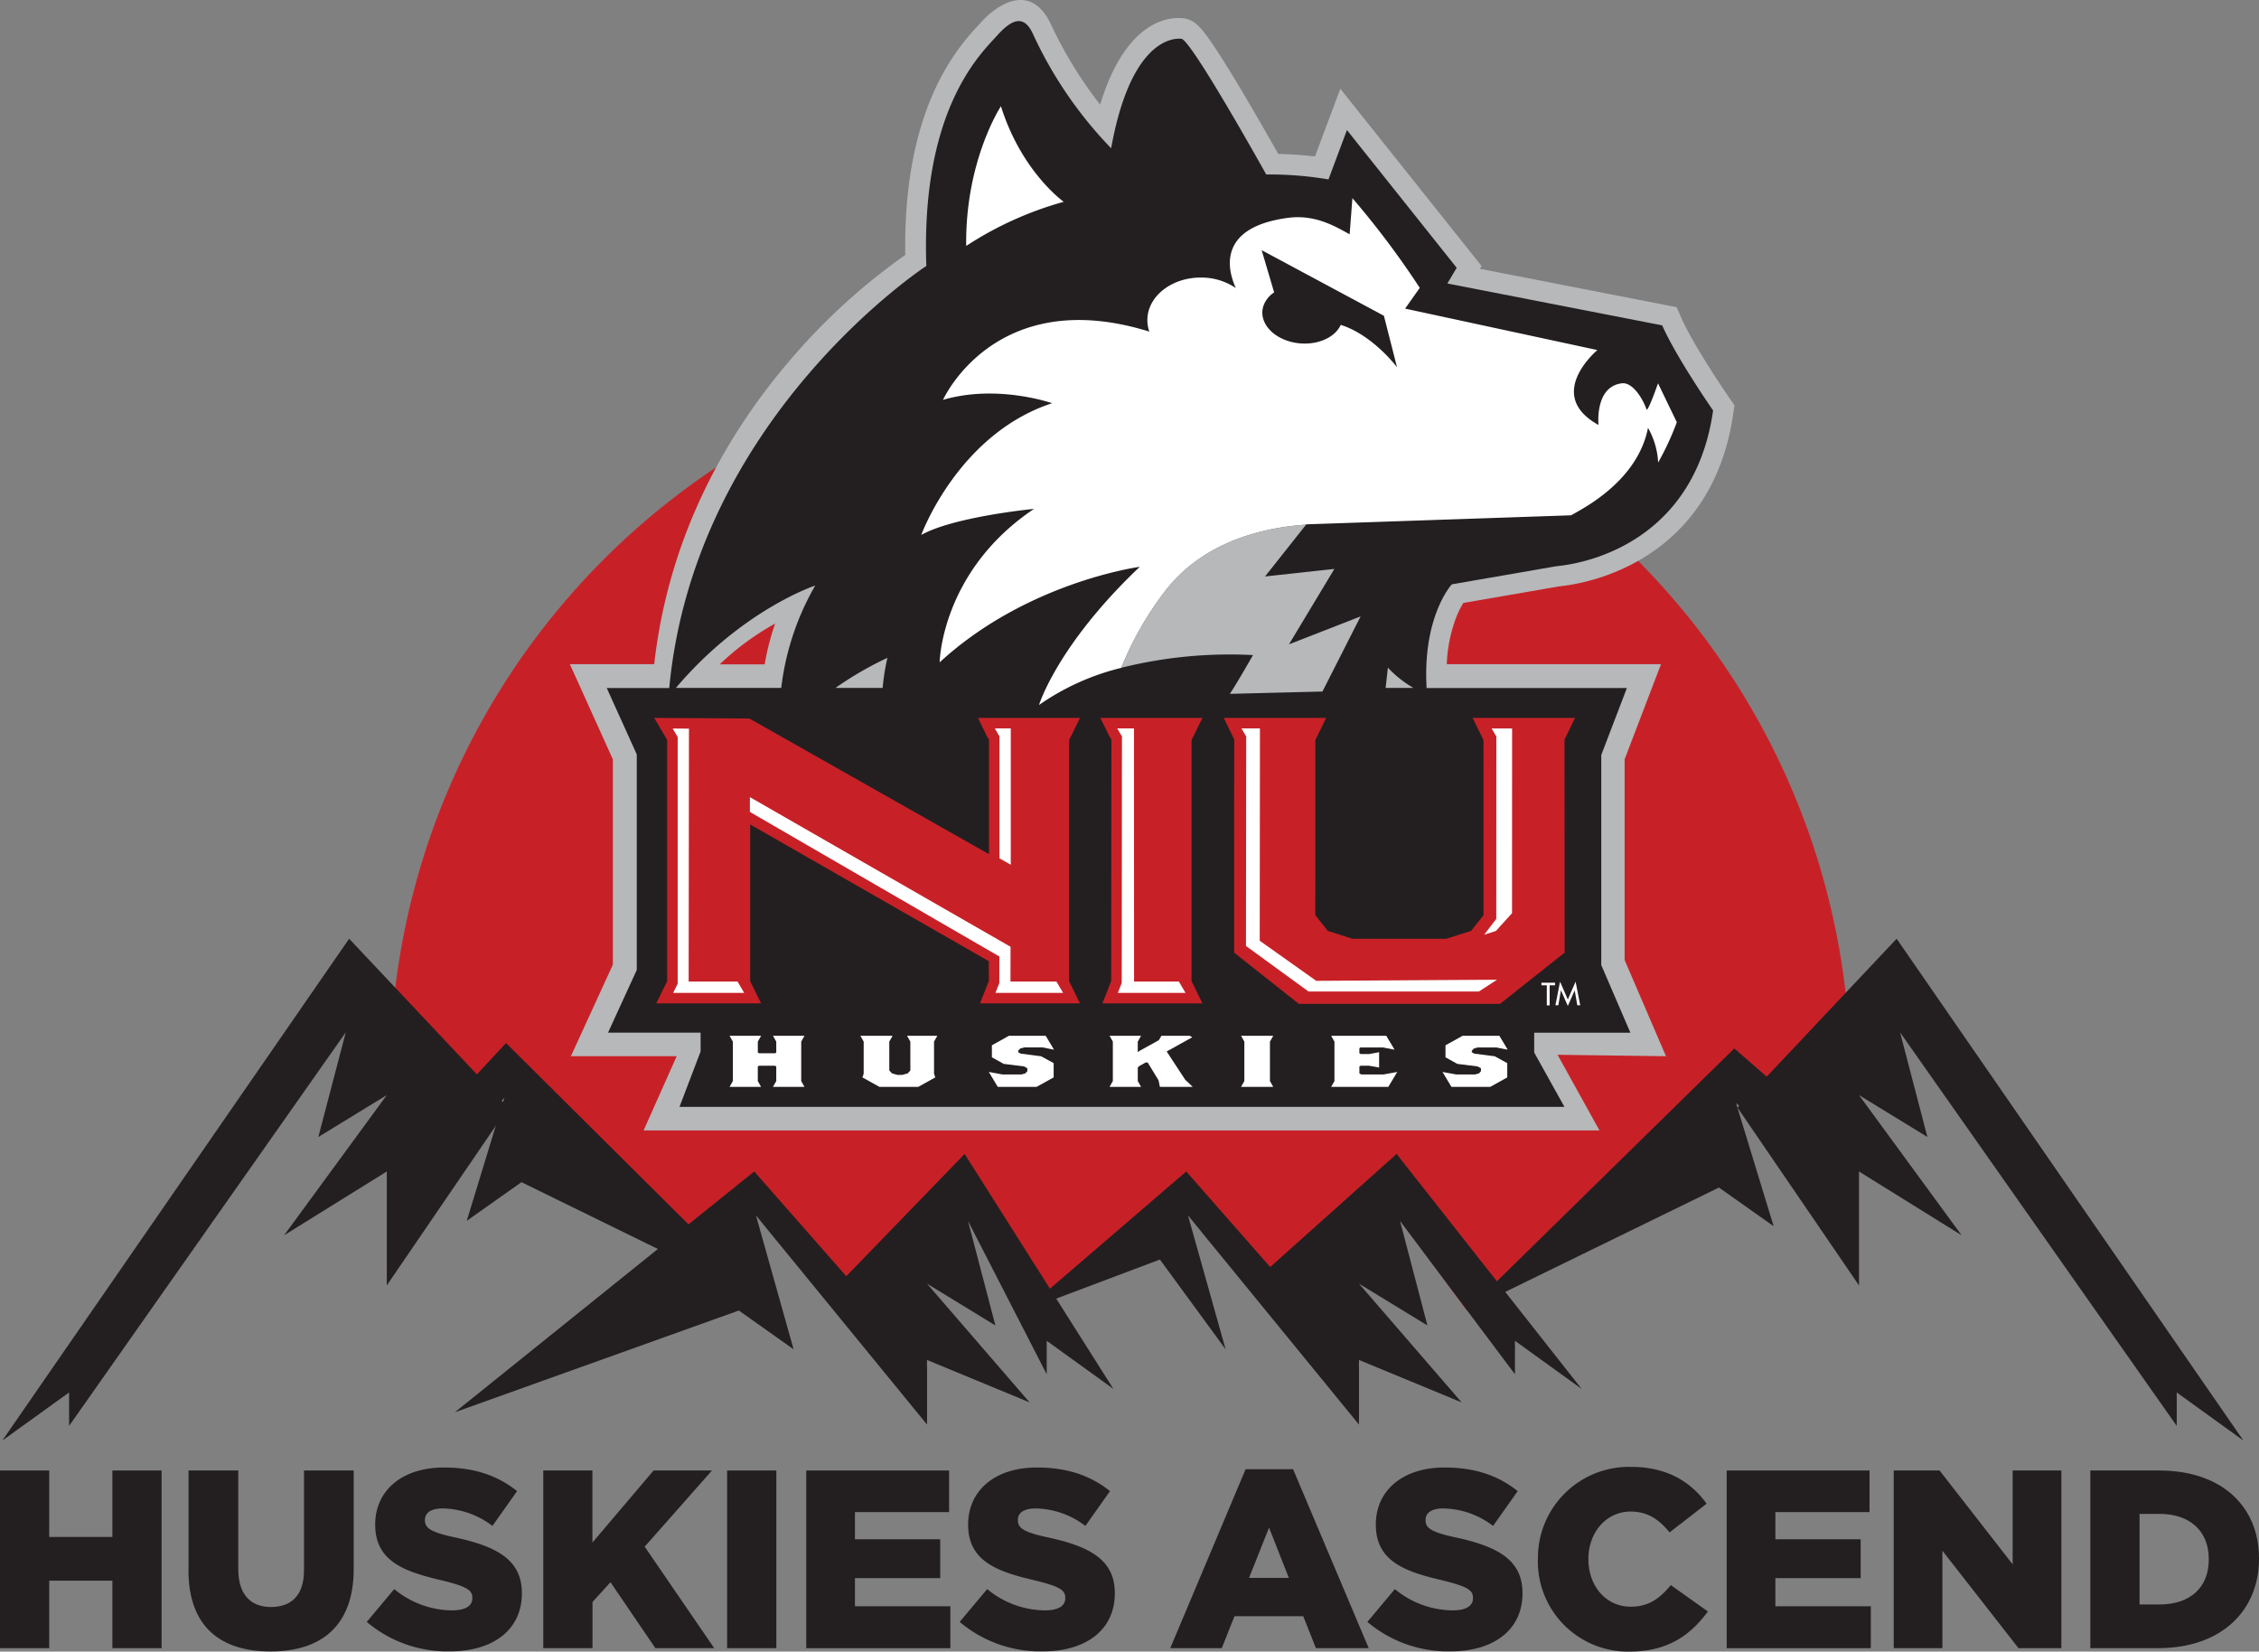 <svg xmlns="http://www.w3.org/2000/svg" width="471.944" height="345" viewBox="0 0 471.944 345"><rect x="0" y="0" width="471.944" height="345" fill="#808080" stroke="none"/><g data-name="Group 414"><path data-name="Path 1419" d="m381.452 239.565 5.117-14.476a152.547 152.547 0 1 0-305.093 0l-3.479 16.707 18.688-14.757 8.672-1.093 42.633 35.223 9.921-11.746 16.255 19.874 27.658-20 15.927 24.475 19.282-16.35 11.122-6.879 23.227 23.228 18.064-23.025 17.019 23.025 49.31-39.763 7.706-8.907h7.612l10.311 14.476Z" fill="#c72127"/><g data-name="Group 356" fill="#231f20"><path data-name="Path 1420" d="M0 307.172h10.28v13.883h13.2v-13.883h10.28v37.111H23.48v-14.1h-13.2v14.1H0Z"/><path data-name="Path 1421" d="M39.393 328.013v-20.841h10.389v20.622c0 5.351 2.652 7.893 6.833 7.893s6.895-2.387 6.895-7.628v-20.887h10.383v20.576c0 11.934-6.833 17.222-17.393 17.222s-17.128-5.3-17.128-16.957Z"/><path data-name="Path 1422" d="m76.64 338.776 5.725-6.833a19.158 19.158 0 0 0 12.027 4.446c2.808 0 4.29-.9 4.29-2.543v-.109c0-1.591-1.217-2.34-6.3-3.6-7.846-1.81-13.993-3.978-13.993-11.606v-.113c0-6.942 5.46-11.871 14.367-11.871 6.365 0 11.232 1.7 15.272 4.929l-5.148 7.269a17.659 17.659 0 0 0-10.389-3.65c-2.5 0-3.713.952-3.713 2.387v.109c0 1.638 1.279 2.5 6.474 3.6 8.486 1.856 13.774 4.617 13.774 11.559v.109c0 7.581-5.99 12.09-15.007 12.09a26.076 26.076 0 0 1-17.393-6.146Z"/><path data-name="Path 1423" d="M113.486 307.172h10.28v15.053l12.776-15.053h12.2l-14.056 15.911 14.523 21.2h-12.293l-9.375-13.774-3.759 4.134v9.64h-10.28v-37.111Z"/><path data-name="Path 1424" d="M151.907 307.172h10.28v37.111h-10.28Z"/><path data-name="Path 1425" d="M168.442 307.172h29.842v8.689h-19.671v5.681h17.815v8.112h-17.815v5.881h19.936v8.751h-30.107Z"/><path data-name="Path 1426" d="m200.515 338.776 5.725-6.833a19.158 19.158 0 0 0 12.027 4.446c2.808 0 4.29-.9 4.29-2.543v-.109c0-1.591-1.217-2.34-6.3-3.6-7.846-1.81-13.993-3.978-13.993-11.606v-.113c0-6.942 5.46-11.871 14.367-11.871 6.365 0 11.232 1.7 15.272 4.929l-5.148 7.269a17.659 17.659 0 0 0-10.389-3.65c-2.5 0-3.713.952-3.713 2.387v.109c0 1.638 1.279 2.5 6.474 3.6 8.486 1.856 13.774 4.617 13.774 11.559v.109c0 7.581-5.99 12.09-15.007 12.09a26.076 26.076 0 0 1-17.393-6.146Z"/><path data-name="Path 1427" d="M260.244 306.907h9.906l15.8 37.376h-11.031l-2.652-6.677h-14.363l-2.652 6.677h-10.763l15.74-37.376Zm9.016 22.7-4.134-10.5-4.181 10.5Z"/><path data-name="Path 1428" d="m285.688 338.776 5.725-6.833a19.158 19.158 0 0 0 12.027 4.446c2.808 0 4.29-.9 4.29-2.543v-.109c0-1.591-1.217-2.34-6.3-3.6-7.846-1.81-13.993-3.978-13.993-11.606v-.113c0-6.942 5.46-11.871 14.367-11.871 6.365 0 11.232 1.7 15.272 4.929l-5.148 7.269a17.66 17.66 0 0 0-10.389-3.65c-2.5 0-3.713.952-3.713 2.387v.109c0 1.638 1.279 2.5 6.474 3.6 8.486 1.856 13.774 4.617 13.774 11.559v.109c0 7.581-5.99 12.09-15.007 12.09a26.076 26.076 0 0 1-17.393-6.146Z"/><path data-name="Path 1429" d="M321.301 325.829v-.109a19.018 19.018 0 0 1 19.5-19.3c7.534 0 12.511 3.182 15.74 7.69l-7.737 5.99c-2.121-2.605-4.508-4.352-8.112-4.352-5.195 0-8.845 4.446-8.845 9.859v.109c0 5.569 3.65 9.906 8.845 9.906 3.869 0 6.1-1.81 8.377-4.508l7.737 5.507c-3.557 4.82-8.221 8.377-16.379 8.377a18.843 18.843 0 0 1-19.142-19.185Z"/><path data-name="Path 1430" d="M360.736 307.172h29.842v8.689h-19.671v5.681h17.815v8.112h-17.815v5.881h19.939v8.751h-30.11Z"/><path data-name="Path 1431" d="M395.616 307.172h9.594l15.272 19.608v-19.608h10.171v37.111h-8.954l-15.9-20.357v20.357h-10.167v-37.111Z"/><path data-name="Path 1432" d="M436.689 307.172h14.367c13.2 0 20.888 7.581 20.888 18.345v.109c0 10.764-7.8 18.657-21.09 18.657h-14.145v-37.111Zm10.3 9.063v18.922h4.181c6.209 0 10.28-3.385 10.28-9.375v-.109c0-5.99-4.087-9.438-10.28-9.438Z"/></g><g data-name="Group 361"><path data-name="Path 1433" d="M361.407 83.29c-.078-.109-7.456-10.764-10.233-17.066l-.9-2.059-41.1-8.018.343-.593-29.5-37.017-5.3 14.149a78.229 78.229 0 0 0-7.675-.53 666.307 666.307 0 0 0-6.926-12.027c-2.121-3.6-4.321-7.191-6.115-9.906-.967-1.466-1.825-2.683-2.511-3.541a12.417 12.417 0 0 0-1.217-1.357 5.188 5.188 0 0 0-3.1-1.513c-5.538-.5-12.885 3.369-17.331 18.048a87.173 87.173 0 0 1-10.233-16.677c-4.383-9.406-11.762-3.744-14.57-.608-.858.952-2.324 2.434-4.04 4.664a49.6 49.6 0 0 0-5.694 9.484c-3.557 7.753-6.427 18.813-6.177 34.537a129.47 129.47 0 0 0-23.7 21.543c-12.5 14.445-25.6 35.832-28.75 63.942h-17.623l8.985 19.874v42.883l-8.767 19.125h22.1l-6.911 15.506h199.693l-8.751-15.8 22.65.3-8.642-20.092v-41.938l7.6-19.858h-44.758a30.966 30.966 0 0 1 1.9-9.594 19.77 19.77 0 0 1 1.56-3.2l20.014-3.463c10.015-1.03 32.338-7.862 36.393-36.175l.234-1.669-.967-1.388Zm-211.044 55.487a55.736 55.736 0 0 1 11.575-8.517 53.558 53.558 0 0 0-2.184 8.517Z" fill="#b6b8ba"/><path data-name="Path 1434" d="m303.284 122.065 21.886-3.791c9-.874 29.062-6.895 32.728-32.525 0 0-7.659-11.029-10.639-17.783l-44.879-8.751 1.95-3.276-22.932-28.774-3.853 10.311a74.485 74.485 0 0 0-13.01-1.03S248.861 8.288 246.814 8.101c-2.979-.265-10.888 1.888-14.679 22.869a85.907 85.907 0 0 1-16.364-23.945c-1.888-4.056-4.415-3-7.488.437-3.245 3.619-15.911 15.225-14.757 48.093 0 0-48.374 31.558-53.709 88.168h-13.056l6.271 13.868v45.02l-6.006 13.1h19.343v3.931l-4.415 11.575h184.885l-6.318-11.352v-4.149h20.092l-6.084-14.133v-43.868l5.351-13.993h-41.838c-.874-15.022 5.257-21.652 5.257-21.652Zm-117.885 15.35a45.15 45.15 0 0 0-1 6.287h-9.859a71.5 71.5 0 0 1 10.857-6.287Zm-44.193 6.287c13.868-16.379 29.108-21.387 29.108-21.387a55.877 55.877 0 0 0-7.1 21.387H141.19Zm148.272 0c.281-2.449.468-4.243.468-4.243a23.179 23.179 0 0 0 5.351 4.243h-5.819Z" fill="#231f20"/><g data-name="Group 357" fill="#c72127"><path data-name="Path 1435" d="M206.583 204.933v-4.149l-49.855-28.563v32.743l2.277 4.633h-21.9l2.278-4.633v-50.417l-2.714-4.586 19.874.125 50.074 28.344v-23.945l-.374-.577-1.934-3.947h21.324l-2.277 4.617v50.386l2.277 4.633h-20.89Z" fill-rule="evenodd"/><path data-name="Path 1436" d="m232.15 204.933.047-50.448-.374-.577-1.95-3.947h21.34l-2.277 4.617v50.386l2.277 4.633h-20.9Z" fill-rule="evenodd"/><path data-name="Path 1437" d="m302.13 196.104 5.21-1.654 2.605-3.291-.016-36.581-2.278-4.617h21.4l-2.2 4.524.031 44.505-13.493 10.7h-42.054l-13.509-10.7v-22.635l.031-21.87-2.184-4.524h21.387l-2.262 4.617v26.633l-.016 9.952 2.605 3.291 5.195 1.654Z"/></g><g data-name="Group 358" fill="#fff"><path data-name="Path 1438" d="m140.644 207.399.936-1.919v-51.525l-1.045-1.778 3.4.031-.062 52.835h10.218l1.373 2.356Z" fill-rule="evenodd"/><path data-name="Path 1439" d="m208.814 153.846-.983-1.685h3.338v28.469l-2.356-1.326Z" fill-rule="evenodd"/><path data-name="Path 1440" d="m208.783 199.801-52.118-30.2v-3.089l54.457 31.261-.016 7.269h9.609l1.388 2.356h-14.132l.811-2.059Z"/><path data-name="Path 1441" d="m234.397 153.846-.983-1.685h3.494l.016 52.882h9.36l1.388 2.356h-14.133l.811-2.059Z"/><path data-name="Path 1442" d="m315.888 190.754-3.369 3.713-2.449.78 2.527-3.291.016-38.109-.983-1.685h4.274Z"/><path data-name="Path 1443" d="m263.177 196.51 11.809 8.377 37.766-.234-3.791 2.465h-35.582l-13.072-9.517.047-43.756-.983-1.685h3.853Z"/></g><path data-name="Path 1444" d="M243.21 123.72a68.333 68.333 0 0 0-8.954 15.771 93.8 93.8 0 0 1 27.517-2.652c-3.744 6.552-4.836 8.1-4.836 8.1l19.343-.484 7.971-15.693-14.96 5.834 9.484-15.755-14.49 1.579 8.58-10.826c-8.689.577-21.574 3.4-29.67 14.149Z" fill="#b6b8ba"/><g data-name="Group 359" fill="#fff"><path data-name="Path 1445" d="M201.857 51.373a72.552 72.552 0 0 1 20.373-9.219s-8.8-6.224-13.119-19.967c.004 0-7.488 11.36-7.254 29.186Z"/><path data-name="Path 1446" d="M350.332 88.157a57.934 57.934 0 0 1-3.915 8.455 16.273 16.273 0 0 0-2.121-7.238c-2.2 11.294-13.915 17-16.067 18.267l-55.315 1.888-.047.062c-8.689.577-21.574 3.4-29.67 14.149a68.339 68.339 0 0 0-8.951 15.77 51.114 51.114 0 0 0-17.175 7.753s3.806-12.511 21.044-28.859c0 0-23.508 3.12-41.806 19.952 0 0 .281-19.016 19.718-32.057 0 0-16.691 1.607-23.555 5.444 0 0 7.659-21.075 27.33-27.517 0 0-11.4-4.025-22.791-.7 0 0 10.873-24.273 43.1-14.258a7.259 7.259 0 0 1-.406-2.4c0-4.914 4.992-8.892 11.154-8.892a12.913 12.913 0 0 1 7.316 2.184c-.827-1.888-5.491-12.5 10.982-14.663 5.647-.733 9.859 1.825 12.807 3.447l.577-7.55a179.461 179.461 0 0 1 14.071 18.735l-3.057 4.337 40.168 8.658s-11.185 9.328.234 15.646c0 0-.842-8.034 4.9-8.7 2.262-.265 4.415 3.323 5.117 5.429.265.764 2.418-5.429 2.418-5.429l3.931 8.143Zm-86.748-35.894 2.605 8.814a5.616 5.616 0 0 0-2.2 2.714c-1.154 3.229 1.544 6.661 6.037 7.69 4.321.983 8.72-.624 10.077-3.619 6.755 2.137 11.762 8.86 11.762 8.86l-2.745-10.764-25.536-13.7Z"/></g><g data-name="Group 360" fill="#fff" fill-rule="evenodd"><path data-name="Path 1447" d="m168.072 227.038-.686-1.217v-8.236l.686-1.217h-6.583l.686 1.217v2.293l-.281.14h-3.291l-.281-.14v-2.293l.686-1.217h-6.586l.686 1.217v8.236l-.686 1.217h6.583l-.686-1.217v-3.057l.281-.14h3.291l.281.14v3.057l-.686 1.217Z"/><path data-name="Path 1448" d="M195.819 216.368h-6.317l.686 1.217v6.021l-.546.608-1.108.312h-1.092l-1.092-.312-.562-.608v-6.021l.686-1.217h-6.722l.686 1.217v6.708l-.265.764 3.557 1.981h8.1l3.572-1.981-.265-.764v-6.708Z"/><path data-name="Path 1449" d="m220.201 219.269-1.732-2.9h-7.69l-3.556 1.979v2.512l2.465 1.373 4.259.53.686.39v.608l-.421.452-.811.234h-3.931l-2.886-.53 1.872 3.12h8.1l3.572-1.981v-2.979l-2.621-1.435-4.243-.546-.546-.3v-.312l.406-.452.827-.234h3.9Z"/><path data-name="Path 1450" d="m249.185 227.038-1.544-1.451-3.9-5.943 5.351-2.979-.546-.3h-5.9l-.546.92-3.978 2.2-.421.312v-2.215l.686-1.217h-6.58l.686 1.217v8.236l-.686 1.217h6.583l-.686-1.217v-2.82l.281-.3 1.373-.764h.406l2.278 3.728.281 1.373Z"/><path data-name="Path 1451" d="m266.001 227.038-.686-1.217v-8.236l.686-1.217h-6.723l.686 1.217v8.236l-.686 1.217Z"/><path data-name="Path 1452" d="m291.911 223.918-2.886.53h-4.617l-.406-.234v-1.451l.265-.14h1.794l2.059.374v-3.2l-2.059.374h-1.794l-.265-.156v-1.057l.218-.156h4.711l2.418.468-1.732-2.9h-11.511l.686 1.217v8.236l-.686 1.217h11.933Z"/><path data-name="Path 1453" d="m314.983 219.269-1.732-2.9h-7.691l-3.572 1.981v2.512l2.48 1.373 4.243.53.686.39v.608l-.406.452-.827.234h-3.915l-2.886-.53 1.872 3.12h8.1l3.557-1.981v-2.979l-2.605-1.435-4.259-.546-.546-.3v-.312l.421-.452.811-.234h3.9Z"/></g><path data-name="Path 1454" d="M323.754 210.003h-.6v-4.181h-1.12v-.546h2.839v.546h-1.119Zm3.806.094 1.42-3.229.546 3.12h.608l-.967-4.929-1.622 3.728-1.622-3.728-.969 4.929h.608l.546-3.12 1.42 3.229Z" fill="#fff" fill-rule="evenodd"/></g><path data-name="Path 1455" d="m160.253 272.073-54.536-54.192-19.452 20.934v11.793l19.109-21.309-7.862 25.723 11.434-8.08Z" fill="#231f20"/><path data-name="Path 1456" d="m106.17 231.375-33.227-35.286L.484 300.917l13.95-10.048v6.989l57.8-82.209-5.725 21.855 14.3-8.751-21.449 29.28 21.449-13.322v23.8Z" fill="#231f20"/><path data-name="Path 1457" d="m306.497 273.758 55.83-54.754 18.5 16.145v11.809l-18.142-16.551 7.862 25.739-11.434-8.08Z" fill="#231f20"/><path data-name="Path 1458" d="m362.998 231.375 33.242-35.286 72.444 104.828-13.926-10.048v6.989l-57.8-82.209 5.709 21.855-14.289-8.751 21.434 29.28-21.434-13.321v23.8Z" fill="#231f20"/><path data-name="Path 1459" d="m95.031 295.004 62.54-50.292 36.1 41.073v11.793l-35.738-43.694 7.862 27.97-11.434-8.1Z" fill="#231f20"/><path data-name="Path 1460" d="m174.183 269.296 27.346-28.25 31.074 49.076-13.93-10.046v6.989l-16.442-32.026 5.725 21.839-14.289-8.736 21.434 24.8-21.434-8.86v12.654Z" fill="#231f20"/><path data-name="Path 1461" d="m214.039 273.758 33.788-29.046 36.081 41.073v11.793l-35.719-43.694 7.862 27.97-13.727-18.75Z" fill="#231f20"/><path data-name="Path 1462" d="m262.631 267.113 29.14-26.067 38.655 49.076-13.93-10.046v6.989l-24.007-32.026 5.725 21.839-14.3-8.736 21.449 24.8-21.449-8.86v12.654Z" fill="#231f20"/></g></svg>